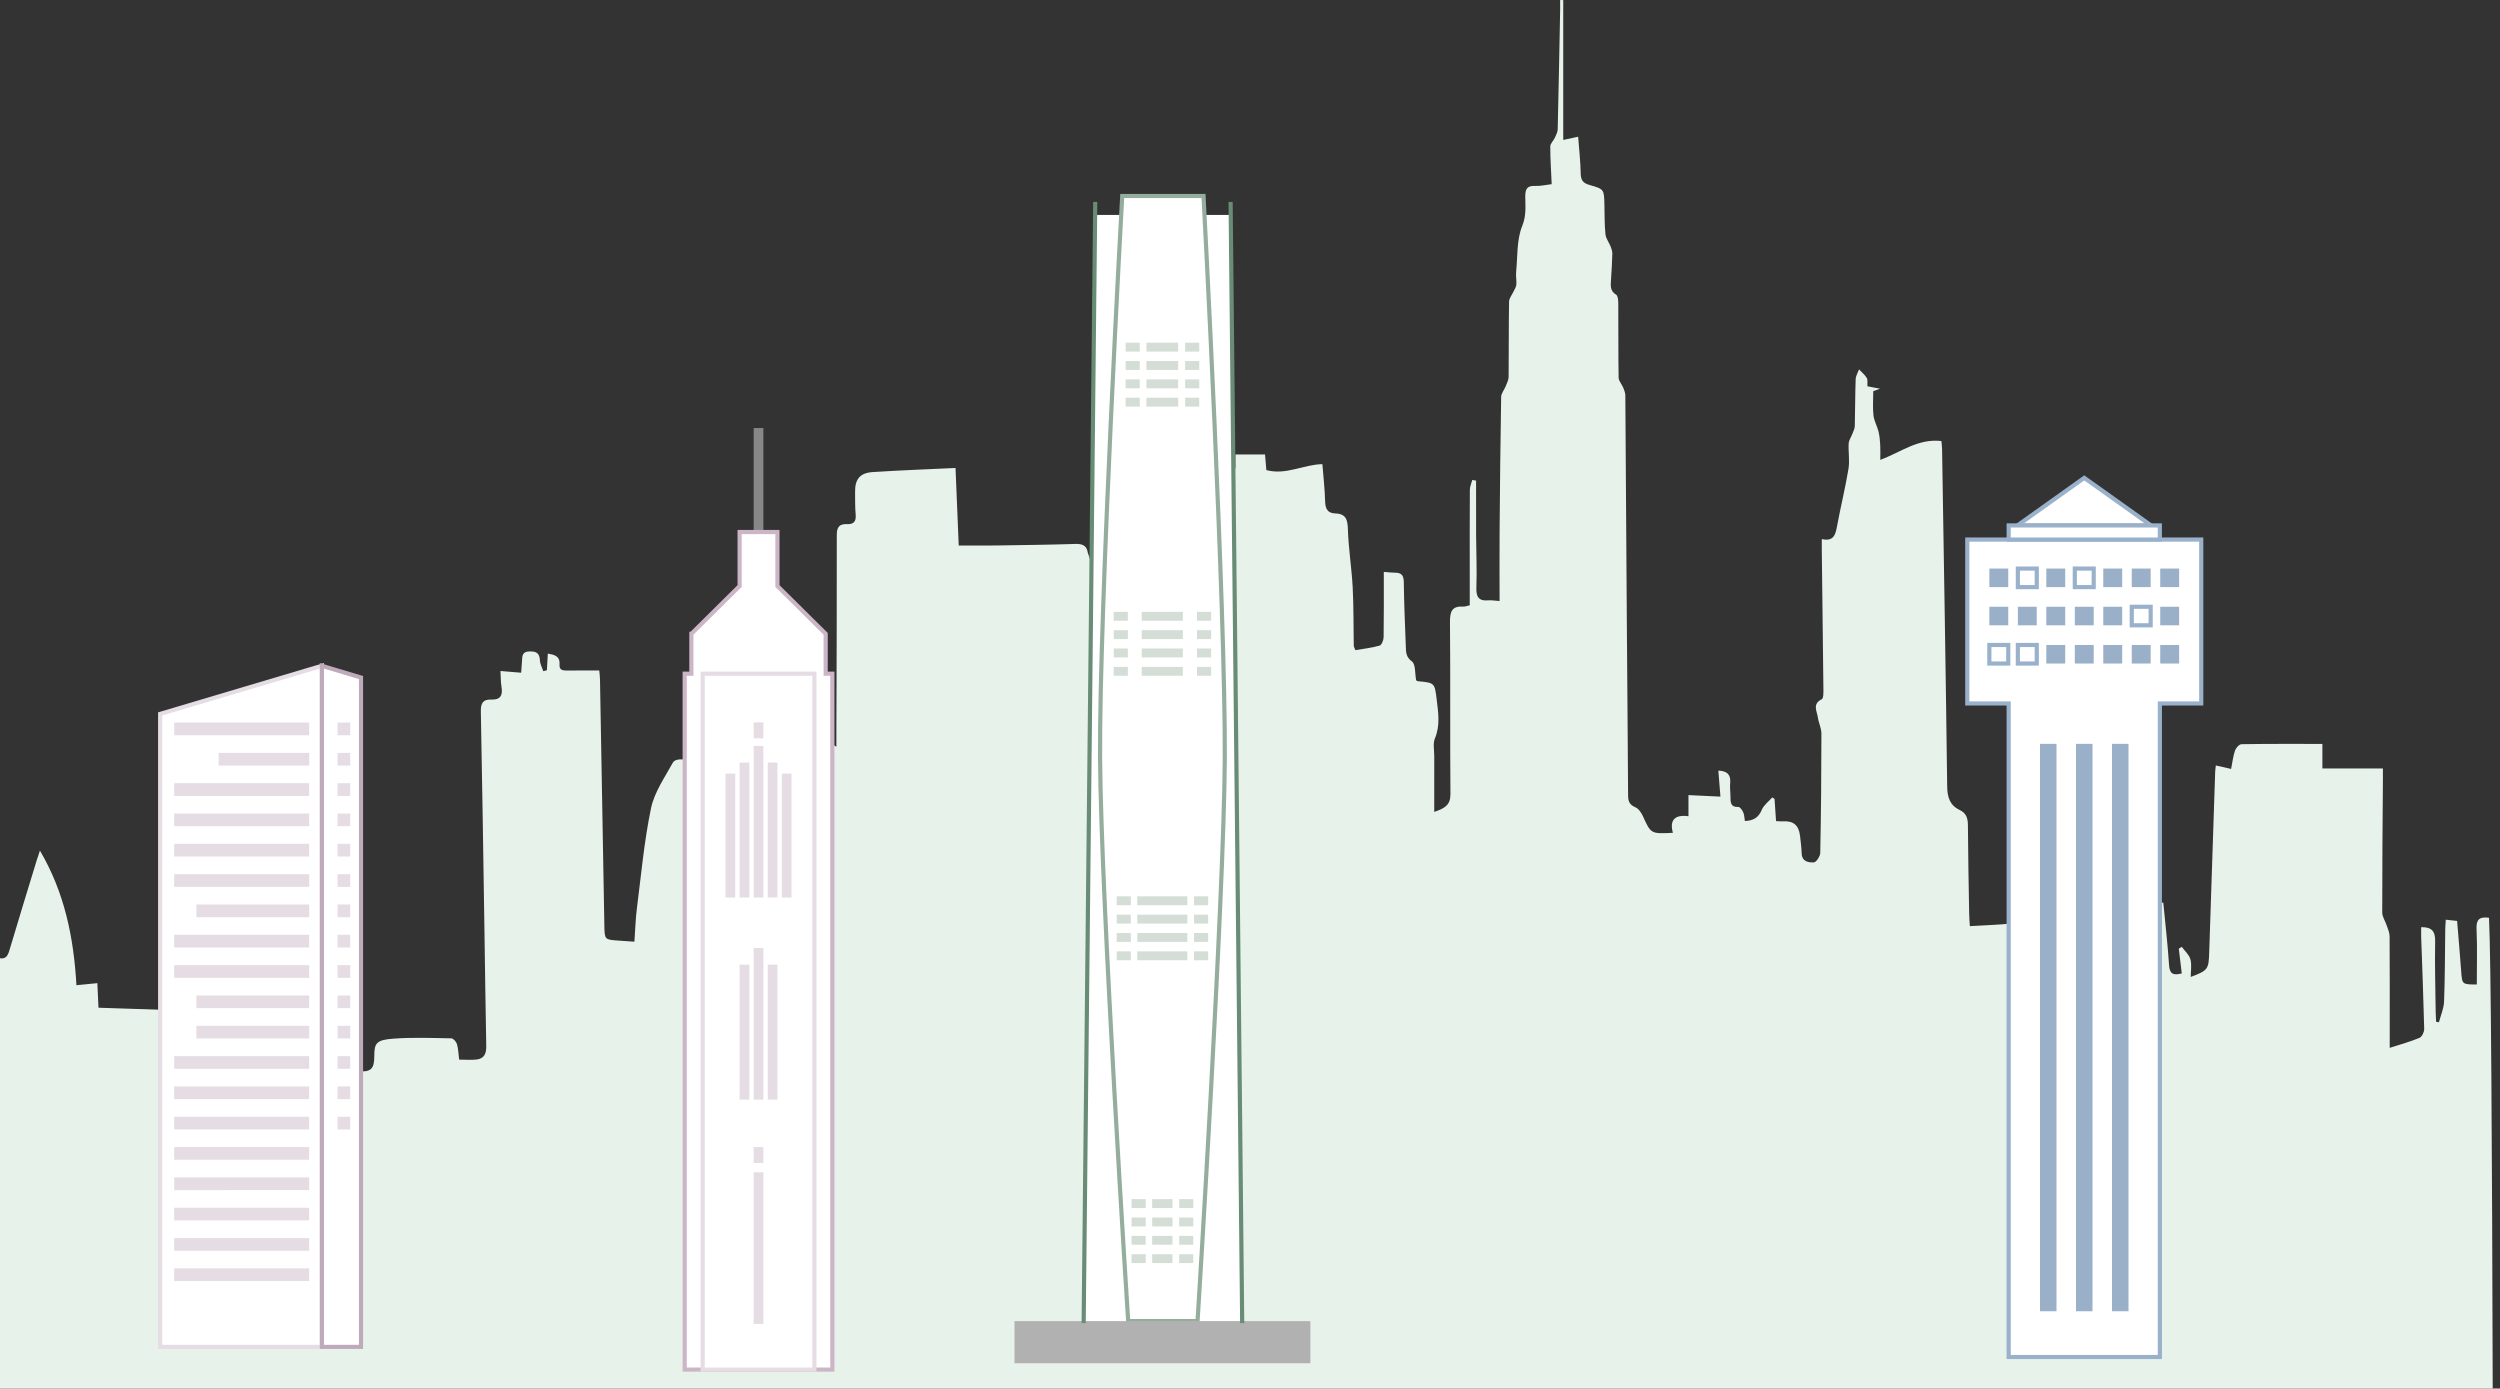 <svg xmlns="http://www.w3.org/2000/svg" width="600" height="333.244" viewBox="0 361.334 600 333.244" xml:space="preserve"><rect x="0" y="361.334" width="600" height="333.244" fill="#333333" stroke="none"/><path fill="#E7F2EB" d="M597.362 581.601c-2.392-.332-3.093.498-2.991 2.719.198 4.424.06 8.865.06 13.295-3.548-.012-3.516-.012-3.751-3.227-.289-3.965-.637-7.93-.974-12.027-.974-.107-1.781-.193-2.724-.295-.048.916-.112 1.605-.123 2.297-.08 5.789-.063 11.578-.283 17.355-.064 1.67-.803 3.313-1.236 4.965l-.674-.129c-.037-.742-.091-1.486-.102-2.23-.064-5.709-.235-11.418-.129-17.127.043-2.443-.894-3.381-3.349-3.338 0 .926-.027 1.766.005 2.605.252 7.266.546 14.537.717 21.809.017.727-.529 1.889-1.118 2.141-2.193.924-4.505 1.551-7.158 2.406v-3.107c0-7.898.026-15.801-.027-23.697-.005-.861-.417-1.734-.7-2.584-.343-1.043-1.065-2.064-1.07-3.098-.011-10.717.091-21.428.166-32.145.005-.824 0-1.643 0-2.414h-14.526v-5.9c-6.624 0-13.022-.037-19.422.068-.54.012-1.332.883-1.546 1.516-.466 1.375-.626 2.852-.941 4.418-1.338-.305-2.435-.551-3.665-.828-.075.695-.15 1.15-.161 1.6-.481 14.457-.963 28.918-1.434 43.375-.128 3.953-.315 4.227-4.425 5.777 0-1.508.278-2.969-.085-4.248-.316-1.102-1.359-1.996-2.076-2.98-.235.15-.471.301-.706.445l.711 5.938c-2.044.535-2.91.135-3.05-1.984-.32-4.949-.893-9.881-1.386-15.018-1.551.225-2.546.375-3.536.508-4.612.631-4.757.658-5.645-3.975-.449-2.35-2.033-2.279-3.633-2.316-1.921-.049-1.327 1.621-1.461 2.609-.438 3.221-.732 6.459-1.08 9.643h-6.015c0-3.51-.026-6.854.017-10.203.016-1.227-.438-2.141-1.686-1.932-.62.102-1.423.957-1.589 1.609-.68 2.645-1.124 5.352-1.701 8.021-.129.588-.316 1.252-.706 1.668-1.027 1.092-2.178 2.061-3.617 3.387-1.049-.068-1.675-.936-1.53-2.572.128-1.477-.086-2.996.155-4.447.428-2.557-1.129-3.455-3.339-4.498 0 2.176.086 4.033-.048 5.873-.043.6-.632 1.611-1.049 1.648-3.242.316-6.506.434-9.962.627-.07-1.221-.15-2.061-.161-2.9-.117-7.117-.268-14.232-.305-21.348-.011-1.648-.391-2.867-1.942-3.607-2.413-1.145-3.001-3.086-3.033-5.697-.332-26.977-.792-53.953-1.226-80.93-.011-.668-.106-1.338-.16-1.941-5.64-.664-9.818 2.732-14.671 4.525 0-1.369.054-2.514-.016-3.654-.064-1.059-.155-2.135-.412-3.162-.326-1.299-1.054-2.535-1.204-3.842-.209-1.883-.054-3.814-.054-5.832.177-.063.61-.225 1.61-.594-1.417-.277-2.209-.434-3.012-.588-.043-.781.128-1.525-.155-1.996-.466-.775-1.22-1.375-1.856-2.049-.283.781-.781 1.557-.808 2.35-.134 3.75-.107 7.506-.209 11.256-.017.627-.358 1.248-.583 1.857-.289.781-.84 1.535-.889 2.326-.112 2.018.284 4.1-.043 6.068-.765 4.623-1.898 9.182-2.75 13.787-.374 2.029-.808 3.719-3.654 3.082 0 .984-.005 1.75 0 2.516.134 11.262.278 22.525.391 33.781.006.732 0 1.949-.391 2.135-2.338 1.125-1.15 2.879-.936 4.41.182 1.299.851 2.566.845 3.852-.005 9.539-.091 19.084-.278 28.625-.016.807-.963 2.24-1.535 2.268-1.289.07-2.868-.176-2.932-2.188-.043-1.402-.23-2.805-.391-4.201-.3-2.572-1.638-3.648-4.222-3.455-.449.031-.904-.033-1.53-.064-.123-1.824-.246-3.574-.363-5.324-.183-.123-.364-.24-.541-.363-.861.979-2.044 1.83-2.52 2.975-.776 1.867-1.996 2.615-4.062 2.691-.123-.734-.112-1.455-.38-2.055-.235-.535-.802-1.344-1.182-1.322-1.75.092-1.889-.93-1.884-2.225.006-1.172-.188-2.355-.08-3.516.188-1.996-.695-2.889-2.841-2.975.16 2.012.32 3.98.503 6.238-2.708-.129-5.147-.24-7.673-.359v5.072c-3.188-.455-4.617.852-3.734 3.977-5.313.262-5.275.24-7.196-3.986-.385-.846-1.054-1.836-1.841-2.162-1.434-.6-1.706-1.486-1.717-2.883-.069-13.688-.209-27.373-.3-41.055-.123-18.297-.225-36.602-.364-54.9-.005-.625-.272-1.277-.514-1.871-.331-.814-1.086-1.584-1.097-2.377-.096-5.943-.037-11.887-.08-17.832-.005-.721-.086-1.83-.535-2.102-1.477-.895-1.295-2.156-1.214-3.484.128-2.107.268-4.215.32-6.324.017-.572-.187-1.182-.401-1.729-.391-.994-1.145-1.926-1.246-2.936-.241-2.328-.198-4.688-.252-7.031-.08-3.725-.048-3.814-3.515-4.793-1.525-.434-2.146-1.082-2.173-2.719-.053-2.92-.39-5.842-.615-8.881-1.343.289-2.381.514-3.579.775V361.35l-.738-.016c0 .727.011 1.455 0 2.184-.182 9.619-.358 19.234-.589 28.854-.016.68-.391 1.369-.685 2.018-.332.723-1.097 1.391-1.097 2.086-.005 2.953.203 5.906.337 9.053-1.396.166-2.627.477-3.847.422-1.904-.084-2.504.541-2.493 2.537.016 2.326.289 4.553-.733 7.078-1.354 3.344-1.091 7.346-1.46 11.07-.097 1 .128 2.039.048 3.045-.043.545-.423 1.07-.658 1.594-.374.818-1.075 1.627-1.086 2.445-.102 6.02-.043 12.043-.107 18.063-.011.76-.417 1.529-.711 2.268-.338.861-1.07 1.686-1.081 2.537-.182 10.791-.289 21.582-.375 32.375-.042 5.457-.005 10.908-.005 16.617-1.177-.08-1.942-.23-2.686-.166-2.44.221-2.965-.936-2.879-3.199.155-4.135-.048-8.287-.069-12.434-.021-4.367-.006-8.727-.006-13.094-.305-.059-.604-.111-.909-.17-.203.791-.578 1.584-.583 2.381-.049 6.725-.027 13.451-.027 20.176v7.523c-.647.139-1.097.342-1.535.314-2.724-.166-3.231 1.184-3.21 3.703.128 13.766-.006 27.533.112 41.295.021 2.627-1.354 3.43-3.89 4.279 0-4.719-.006-9.08.005-13.439.006-1.402-.353-2.975.155-4.18 1.327-3.166.797-6.303.417-9.465-.471-3.906-.519-3.895-4.473-4.279-.203-.021-.391-.199-.443-.225-.316-1.648-.103-3.832-1.012-4.512-1.461-1.096-1.418-2.252-1.466-3.6-.192-5.158-.428-10.316-.487-15.473-.016-1.654-.62-2.254-2.161-2.236-.663.004-1.332-.092-2.638-.193 0 5.371.037 10.518-.043 15.66-.011.711-.471 1.889-.958 2.033-1.904.545-3.9.76-5.815 1.092-.235-.609-.385-.824-.391-1.033-.086-4.691-.016-9.389-.262-14.07-.246-4.639-1.006-9.258-1.146-13.891-.069-2.328-.471-3.74-3.028-3.82-1.889-.059-2.392-1.156-2.439-2.926-.08-2.943-.423-5.887-.658-8.908-4.612.117-8.753 2.701-13.45 1.428-.103-1.236-.204-2.451-.316-3.75h-7.11v3.316c-6.437.338-12.723.658-19.245 1v47.533c-2.322 0-4.43-.123-6.517.037-1.84.145-2.226-.594-2.204-2.279.085-6.57.037-13.141.027-19.709 0-.9-.091-1.799-.139-2.719-.888 0-1.509-.043-2.119.006-4.376.357-3.595 1.086-5.142-3.344-.026-.076-.069-.145-.08-.221-.241-1.738-1.263-2.188-2.948-2.141-6.41.199-12.819.279-19.229.371-2.868.041-5.735.004-8.806.004-.257-6.25-.514-12.391-.771-18.609-6.8.328-13.349.557-19.887.986-3.066.197-4.27 1.76-4.216 4.799.032 1.797-.026 3.605.139 5.393.15 1.621-.449 2.371-2.043 2.301-1.883-.086-2.494.701-2.488 2.643.032 15.484-.048 30.975-.096 46.459-.005 1.434 0 2.873 0 4.307-.856-.396-1.236-.857-1.567-1.354-2.611-3.896-5.158-7.834-7.865-11.66-.535-.76-1.653-1.455-2.557-1.541-4.35-.4-8.721-.598-13.087-.822-1.445-.076-2.895-.012-4.757-.012v28.721c-.219.027-.433.055-.652.076-.985-2.842-1.958-5.693-2.964-8.529-.604-1.695-4.959-2.574-5.805-1.037-1.953 3.553-4.435 7.088-5.238 10.936-1.648 7.93-2.375 16.057-3.397 24.113-.326 2.596-.396 5.223-.588 7.914-1.461-.102-2.627-.178-3.788-.258-3.365-.234-3.365-.234-3.424-3.617-.348-19.705-.695-39.41-1.049-59.115-.01-.668-.112-1.338-.176-2.098-2.729 0-5.228-.016-7.726.012-1.043.01-1.905-.092-1.808-1.467.145-2.039-1.279-2.332-2.809-2.605-.08 1.418-.155 2.707-.225 4.002-.284.074-.573.154-.856.23-.289-.867-.781-1.723-.819-2.596-.075-1.744-.856-2.193-2.515-2.15-1.813.043-1.712 1.178-1.782 2.359-.048.846-.123 1.686-.203 2.75-1.701-.139-3.264-.273-4.965-.412.086 1.455.054 2.633.247 3.771.332 2.008-.193 3.189-2.461 3.088-2.055-.09-2.536.953-2.493 2.922.348 17.592.594 35.189.867 52.781.139 9.148.257 18.297.428 27.447.032 1.701-.434 3-2.252 3.225-1.365.172-2.771.033-4.249.033-.187-1.434-.208-2.627-.535-3.73-.166-.561-.872-1.363-1.349-1.375-4.612-.084-9.245-.262-13.836.07-4.157.305-4.655 1.049-4.649 4.227.005 3.135-.877 3.869-4.05 3.59-2.033-.176-2.788-.861-2.814-3.184-.064-5.291-.637-10.582-1.113-15.863-.054-.566-.754-1.422-1.29-1.535-1.643-.348-3.344-.4-5.109-.578-.257 2.537-.487 4.762-.771 7.604-17.062-.563-34.018-1.125-51.047-1.68-.107-2.285-.188-4.041-.273-5.896-1.712.17-3.162.311-5.019.492-.642-11.387-2.83-22.236-8.764-32.305-.305.914-.535 1.566-.738 2.23-2.21 7.244-4.441 14.482-6.597 21.744-.385 1.289-.872 2.135-2.37 1.846V694.58H598.25c-.145-58.032-.411-103.444-.888-112.979z"/><path fill="#FFF" stroke="#99B1CA" stroke-miterlimit="10" d="M528.295 490.833h-56.147v39.336h9.931v156.843h36.286V530.169h9.93zM500.222 476.022l-16.03 11.413h32.06z"/><g fill="#9AB0C8"><path d="M489.602 539.858h3.959v136.175h-3.959zM498.242 539.858h3.959v136.175h-3.959zM506.883 539.858h3.96v136.175h-3.96z"/></g><path fill="#9AB0C8" d="M477.445 497.788h4.537v4.451h-4.537z"/><path fill="#FFF" stroke="#99B1CA" stroke-miterlimit="10" d="M484.283 497.788h4.537v4.451h-4.537z"/><path fill="#9AB0C8" d="M491.116 497.788h4.536v4.451h-4.536z"/><path fill="#FFF" stroke="#99B1CA" stroke-miterlimit="10" d="M497.953 497.788h4.537v4.451h-4.537z"/><path fill="#9AB0C8" d="M504.786 497.788h4.537v4.451h-4.537zM511.623 497.788h4.537v4.451h-4.537zM518.456 497.788h4.537v4.451h-4.537zM477.445 506.958h4.537v4.451h-4.537zM484.283 506.958h4.537v4.451h-4.537zM491.116 506.958h4.536v4.451h-4.536zM497.953 506.958h4.537v4.451h-4.537zM504.786 506.958h4.537v4.451h-4.537z"/><path fill="#FFF" stroke="#99B1CA" stroke-miterlimit="10" d="M511.623 506.958h4.537v4.451h-4.537z"/><path fill="#9AB0C8" d="M518.456 506.958h4.537v4.451h-4.537z"/><path fill="#FFF" stroke="#99B1CA" stroke-miterlimit="10" d="M477.445 516.128h4.537v4.451h-4.537zM484.283 516.128h4.537v4.451h-4.537z"/><path fill="#9AB0C8" d="M491.116 516.128h4.536v4.451h-4.536zM497.953 516.128h4.537v4.451h-4.537zM504.786 516.128h4.537v4.451h-4.537zM511.623 516.128h4.537v4.451h-4.537zM518.456 516.128h4.537v4.451h-4.537z"/><path fill="#FFF" stroke="#99B1CA" stroke-miterlimit="10" d="M482.079 487.435h36.28v3.398h-36.28z"/><path fill="#878787" d="M180.883 464.063h2.328v24.891h-2.328z"/><path fill="#FFF" stroke="#CBB5C6" stroke-miterlimit="10" d="M198.16 523.024v-9.576l-8.058-7.978-3.515-3.483v-12.965h-9.08v12.965l-3.52 3.483-8.052 7.978h-.006v9.576h-1.605v167.017h35.441V523.024z"/><path fill="#FFF" stroke="#E5DDE3" stroke-miterlimit="10" d="M168.636 523.024h26.821v167.017h-26.821z"/><path fill="#E5DDE3" d="M180.883 540.36h2.328v36.383h-2.328zM180.883 534.71h2.328v3.82h-2.328zM180.883 636.632h2.328v3.82h-2.328zM177.507 544.347h2.327v32.396h-2.327zM184.259 544.347h2.328v32.396h-2.328zM180.883 588.866h2.328v36.383h-2.328zM180.883 642.688h2.328v36.384h-2.328zM177.507 592.853h2.327v32.396h-2.327zM184.259 592.853h2.328v32.396h-2.328zM187.641 547.005h2.328v29.738h-2.328zM174.126 547.005h2.327v29.738h-2.327z"/><path fill="#FFF" d="m259.961 678.875 2.777-265.96h32.487l2.782 265.96"/><path fill="#FFF" stroke="#94AD9C" stroke-miterlimit="10" d="M288.842 408.372h-19.507s-5.538 99.539-5.318 134.895c.208 33.824 6.747 135.132 6.747 135.132h16.65s6.324-101.03 6.533-134.759c.219-35.446-5.105-135.268-5.105-135.268z"/><g fill="#D4DED7"><path d="M275.145 443.577h7.614v2.141h-7.614zM270.148 443.577h3.392v2.141h-3.392zM284.428 443.577h3.392v2.141h-3.392zM275.145 447.981h7.614v2.141h-7.614zM270.148 447.981h3.392v2.141h-3.392zM284.428 447.981h3.392v2.141h-3.392zM275.145 452.384h7.614v2.141h-7.614zM270.148 452.384h3.392v2.141h-3.392zM284.428 452.384h3.392v2.141h-3.392zM275.145 456.782h7.614v2.141h-7.614zM270.148 456.782h3.392v2.141h-3.392zM284.428 456.782h3.392v2.141h-3.392z"/></g><g fill="#D4DED7"><path d="M276.515 649.132h4.88v2.139h-4.88zM271.577 649.132h3.392v2.139h-3.392zM283 649.132h3.392v2.139H283zM276.515 653.534h4.88v2.141h-4.88zM271.577 653.534h3.392v2.141h-3.392zM283 653.534h3.392v2.141H283zM276.515 657.938h4.88v2.139h-4.88zM271.577 657.938h3.392v2.139h-3.392zM283 657.938h3.392v2.139H283zM276.515 662.336h4.88v2.141h-4.88zM271.577 662.336h3.392v2.141h-3.392zM283 662.336h3.392v2.141H283z"/></g><g fill="#D4DED7"><path d="M274.016 508.173h9.872v2.141h-9.872zM267.296 508.173h3.392v2.141h-3.392zM287.28 508.173h3.392v2.141h-3.392zM274.016 512.575h9.872v2.141h-9.872zM267.296 512.575h3.392v2.141h-3.392zM287.28 512.575h3.392v2.141h-3.392zM274.016 516.974h9.872v2.141h-9.872zM267.296 516.974h3.392v2.141h-3.392zM287.28 516.974h3.392v2.141h-3.392zM274.016 521.378h9.872v2.139h-9.872zM267.296 521.378h3.392v2.139h-3.392zM287.28 521.378h3.392v2.139h-3.392z"/></g><g fill="#D4DED7"><path d="M272.946 576.454h12.017v2.141h-12.017zM268.008 576.454h3.392v2.141h-3.392zM286.568 576.454h3.392v2.141h-3.392zM272.946 580.856h12.017v2.141h-12.017zM268.008 580.856h3.392v2.141h-3.392zM286.568 580.856h3.392v2.141h-3.392zM272.946 585.255h12.017v2.141h-12.017zM268.008 585.255h3.392v2.141h-3.392zM286.568 585.255h3.392v2.141h-3.392zM272.946 589.659h12.017v2.139h-12.017zM268.008 589.659h3.392v2.139h-3.392zM286.568 589.659h3.392v2.139h-3.392z"/></g><path fill="#B2B1B1" d="M243.477 678.398h71.015v10.111h-71.015z"/><path fill="none" stroke="#688C75" stroke-miterlimit="10" d="m298.125 678.875-2.782-269.079M262.855 409.796l-2.776 269.079"/><path fill="#FFF" stroke="#E5DDE3" stroke-miterlimit="10" d="M77.253 684.578H38.437V532.673l38.816-11.547z"/><path fill="#FFF" stroke="#BEAABA" stroke-miterlimit="10" d="M77.253 684.578h9.39V523.946l-9.39-2.814z"/><g fill="#E5DDE3"><path d="M41.802 534.747h32.396v3.051H41.802zM81.009 534.747h3.049v3.051h-3.049zM81.009 542.024h3.049v3.049h-3.049zM81.009 549.302h3.049v3.049h-3.049zM81.009 556.577h3.049v3.051h-3.049zM81.009 563.854h3.049v3.049h-3.049zM81.009 571.136h3.049v3.049h-3.049zM81.009 578.411h3.049v3.051h-3.049zM81.009 585.688h3.049v3.049h-3.049zM81.009 592.964h3.049v3.051h-3.049zM81.009 600.241h3.049v3.049h-3.049zM81.009 607.522h3.049v3.051h-3.049zM81.009 614.8h3.049v3.049h-3.049zM81.009 622.075h3.049v3.051h-3.049zM81.009 629.353h3.049v3.049h-3.049zM52.471 542.024h21.733v3.049H52.471zM41.802 549.302h32.396v3.049H41.802zM41.802 556.577h32.396v3.051H41.802zM41.802 563.854h32.396v3.049H41.802zM41.802 571.136h32.396v3.049H41.802zM47.136 578.411h27.067v3.051H47.136zM41.802 585.688h32.396v3.049H41.802zM41.802 592.964h32.396v3.051H41.802zM47.136 600.241h27.067v3.049H47.136zM47.136 607.522h27.067v3.051H47.136zM41.802 614.8h32.396v3.049H41.802zM41.802 622.075h32.396v3.051H41.802zM41.802 629.353h32.396v3.049H41.802zM41.802 636.628h32.396v3.049H41.802zM41.802 643.909h32.396v3.049H41.802zM41.802 651.187h32.396v3.049H41.802zM41.802 658.462h32.396v3.051H41.802zM41.802 665.74h32.396v3.049H41.802z"/></g></svg>
